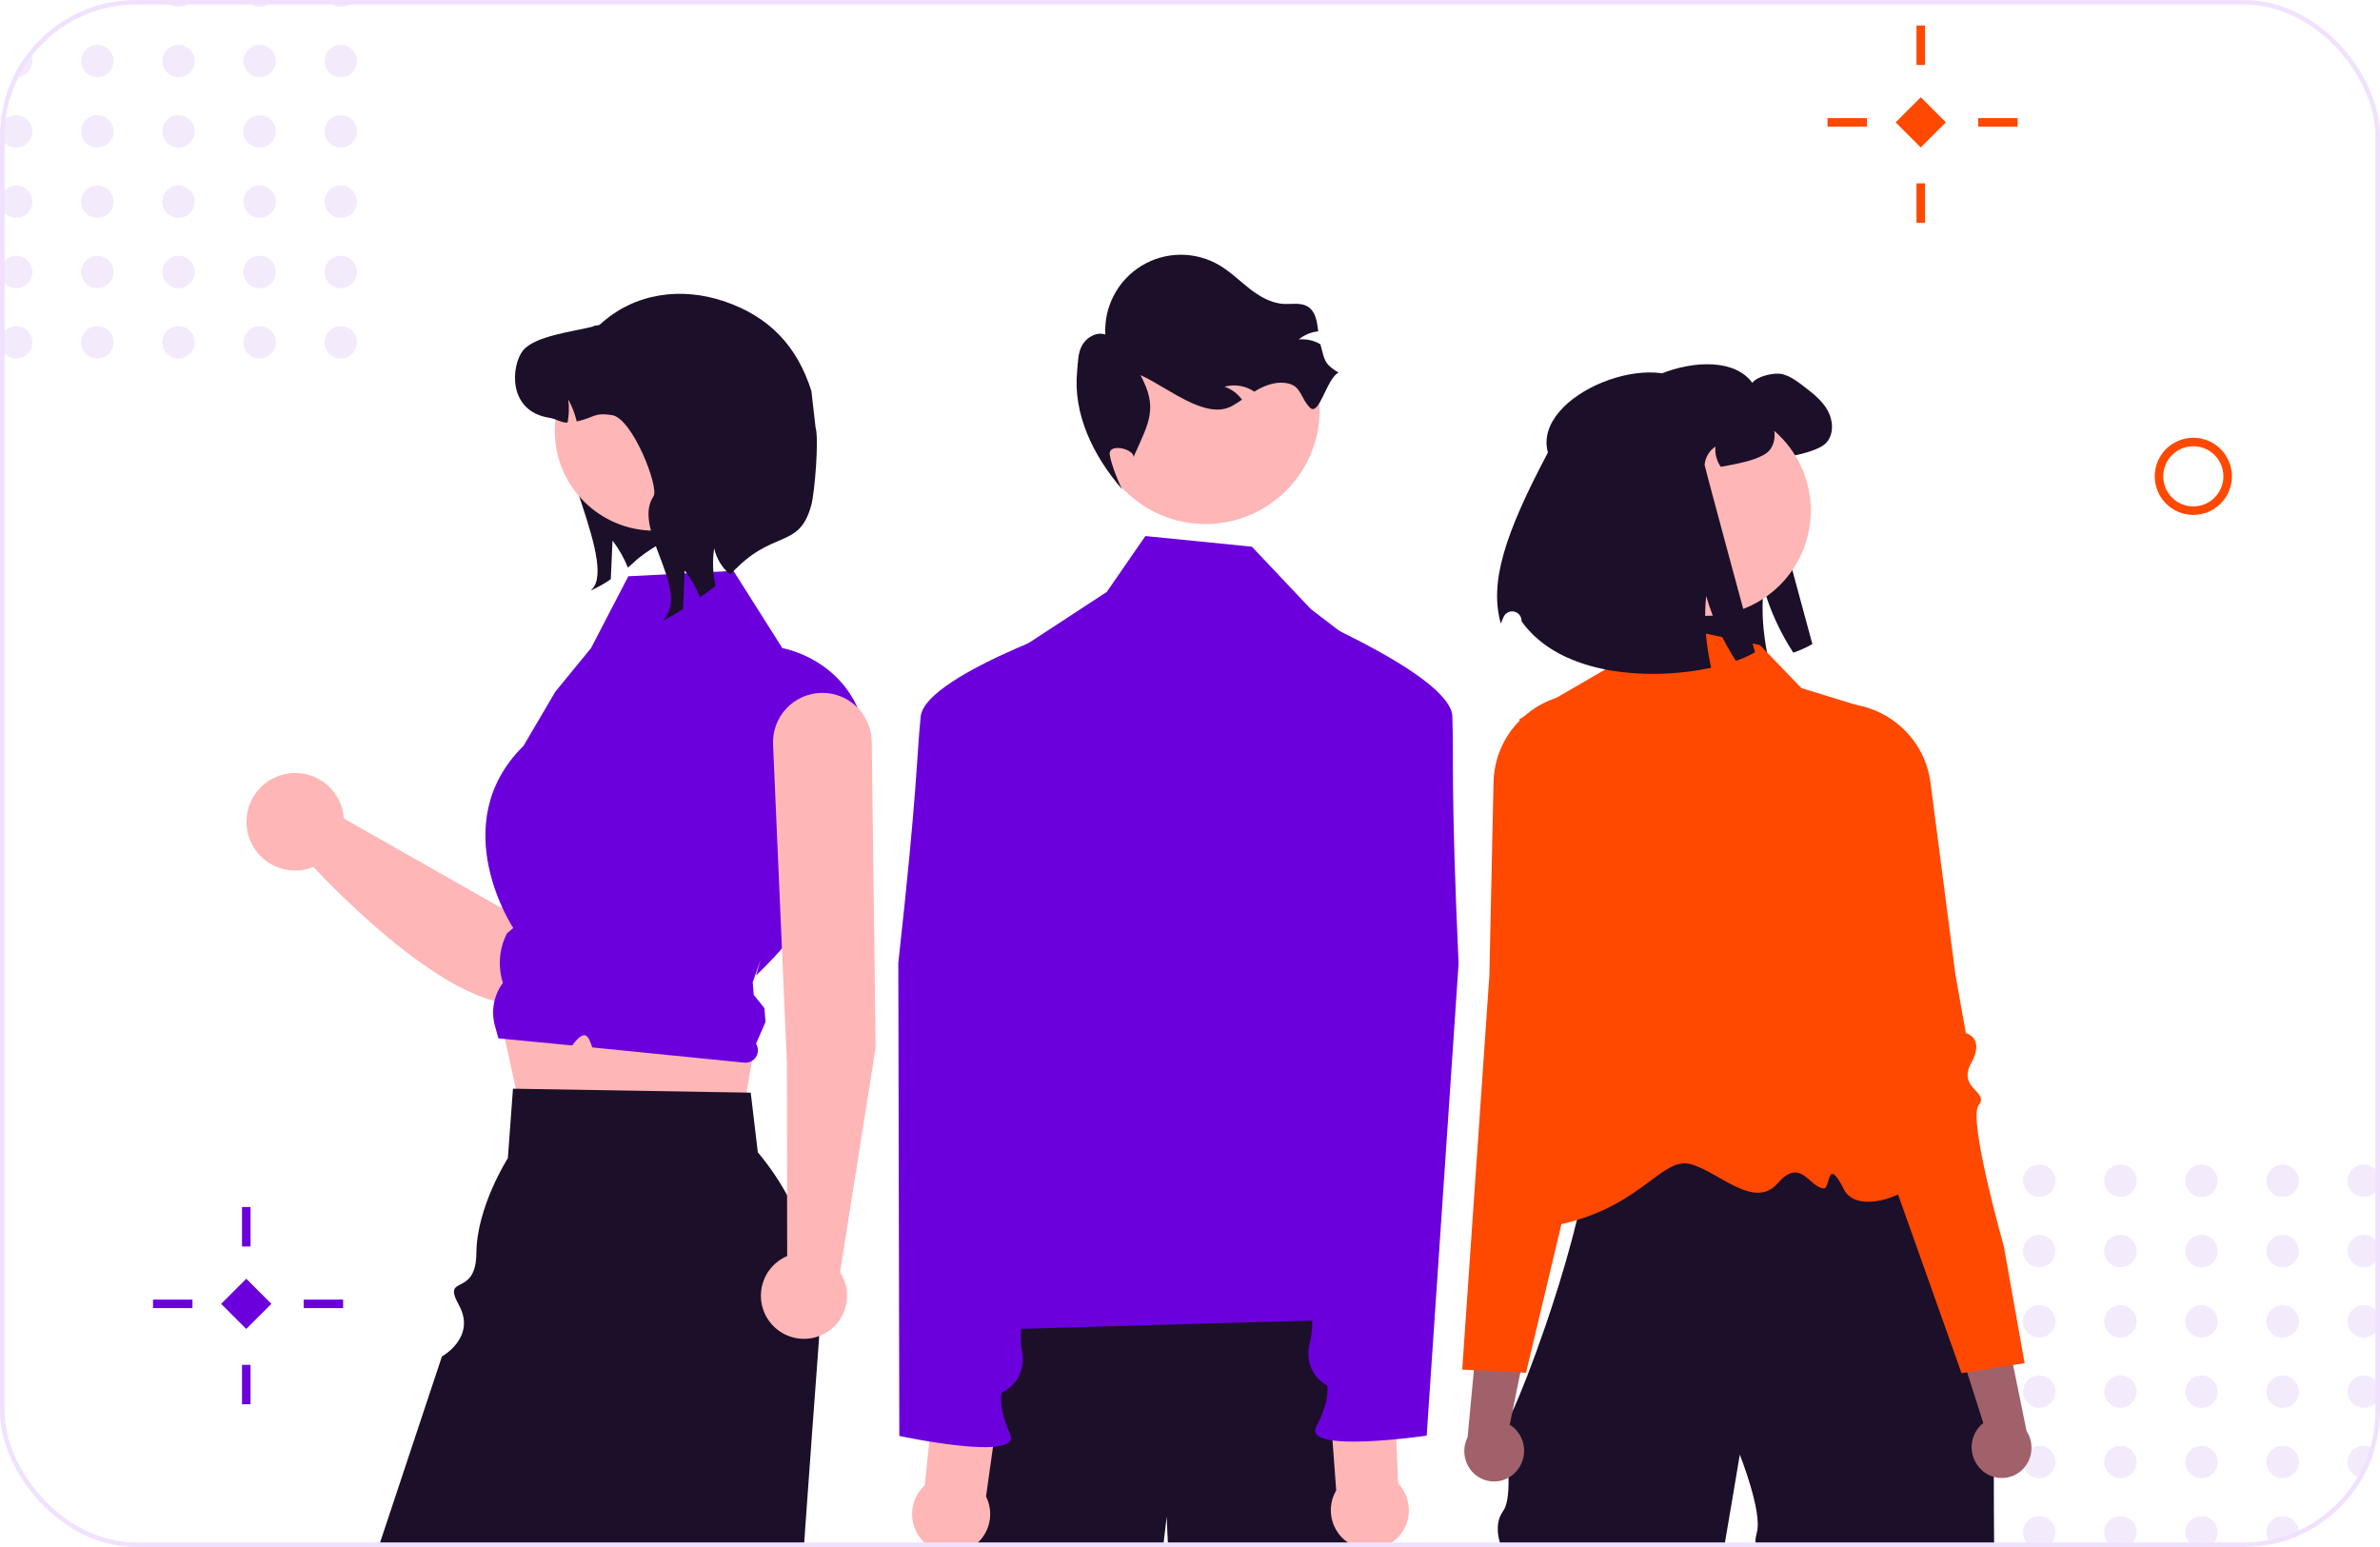 <svg width="280" height="182" viewBox="0 0 280 182" fill="none" xmlns="http://www.w3.org/2000/svg">
<g clip-path="url(#clip0_18_737)">
<path d="M28.973 150.439L26.019 153.393L28.973 156.347L31.927 153.393L28.973 150.439Z" fill="#6B00DD"/>
<path d="M35.725 153.393H40.367" stroke="#6B00DD"/>
<path d="M18 153.393H22.642" stroke="#6B00DD"/>
<path d="M28.973 160.568V165.21" stroke="#6B00DD"/>
<path d="M28.973 142V146.642" stroke="#6B00DD"/>
<path d="M225.973 11.44L223.019 14.394L225.973 17.348L228.928 14.394L225.973 11.44Z" fill="#FF4800"/>
<path d="M232.724 14.394H237.366" stroke="#FF4800"/>
<path d="M215 14.394H219.642" stroke="#FF4800"/>
<path d="M225.973 21.568V26.21" stroke="#FF4800"/>
<path d="M225.973 3V7.642" stroke="#FF4800"/>
<path d="M258.039 60.078C260.269 60.078 262.078 58.269 262.078 56.039C262.078 53.808 260.269 52 258.039 52C255.808 52 254 53.808 254 56.039C254 58.269 255.808 60.078 258.039 60.078Z" stroke="#FF4800"/>
<circle cx="239.909" cy="180.273" r="1.909" fill="#6B00DD" fill-opacity="0.08"/>
<circle cx="239.909" cy="172" r="1.909" fill="#6B00DD" fill-opacity="0.08"/>
<circle cx="239.909" cy="163.727" r="1.909" fill="#6B00DD" fill-opacity="0.08"/>
<circle cx="239.909" cy="155.454" r="1.909" fill="#6B00DD" fill-opacity="0.08"/>
<circle cx="239.909" cy="147.182" r="1.909" fill="#6B00DD" fill-opacity="0.08"/>
<circle cx="239.909" cy="138.909" r="1.909" fill="#6B00DD" fill-opacity="0.08"/>
<circle cx="249.455" cy="180.273" r="1.909" fill="#6B00DD" fill-opacity="0.08"/>
<circle cx="249.455" cy="172" r="1.909" fill="#6B00DD" fill-opacity="0.08"/>
<circle cx="249.455" cy="163.727" r="1.909" fill="#6B00DD" fill-opacity="0.08"/>
<circle cx="249.455" cy="155.454" r="1.909" fill="#6B00DD" fill-opacity="0.08"/>
<circle cx="249.455" cy="147.182" r="1.909" fill="#6B00DD" fill-opacity="0.08"/>
<circle cx="249.455" cy="138.909" r="1.909" fill="#6B00DD" fill-opacity="0.08"/>
<circle cx="259" cy="180.273" r="1.909" fill="#6B00DD" fill-opacity="0.08"/>
<circle cx="259" cy="172" r="1.909" fill="#6B00DD" fill-opacity="0.08"/>
<circle cx="259" cy="163.727" r="1.909" fill="#6B00DD" fill-opacity="0.08"/>
<circle cx="259" cy="155.454" r="1.909" fill="#6B00DD" fill-opacity="0.08"/>
<circle cx="259" cy="147.182" r="1.909" fill="#6B00DD" fill-opacity="0.08"/>
<circle cx="259" cy="138.909" r="1.909" fill="#6B00DD" fill-opacity="0.08"/>
<circle cx="268.546" cy="180.273" r="1.909" fill="#6B00DD" fill-opacity="0.08"/>
<circle cx="268.546" cy="172" r="1.909" fill="#6B00DD" fill-opacity="0.08"/>
<circle cx="268.546" cy="163.727" r="1.909" fill="#6B00DD" fill-opacity="0.08"/>
<circle cx="268.546" cy="155.454" r="1.909" fill="#6B00DD" fill-opacity="0.08"/>
<circle cx="268.546" cy="147.182" r="1.909" fill="#6B00DD" fill-opacity="0.08"/>
<circle cx="268.546" cy="138.909" r="1.909" fill="#6B00DD" fill-opacity="0.08"/>
<circle cx="278.091" cy="180.273" r="1.909" fill="#6B00DD" fill-opacity="0.08"/>
<circle cx="278.091" cy="172" r="1.909" fill="#6B00DD" fill-opacity="0.08"/>
<circle cx="278.091" cy="163.727" r="1.909" fill="#6B00DD" fill-opacity="0.08"/>
<circle cx="278.091" cy="155.454" r="1.909" fill="#6B00DD" fill-opacity="0.08"/>
<circle cx="278.091" cy="147.182" r="1.909" fill="#6B00DD" fill-opacity="0.08"/>
<circle cx="278.091" cy="138.909" r="1.909" fill="#6B00DD" fill-opacity="0.08"/>
<circle cx="1.909" cy="40.273" r="1.909" fill="#6B00DD" fill-opacity="0.08"/>
<circle cx="1.909" cy="32" r="1.909" fill="#6B00DD" fill-opacity="0.08"/>
<circle cx="1.909" cy="23.727" r="1.909" fill="#6B00DD" fill-opacity="0.08"/>
<circle cx="1.909" cy="15.454" r="1.909" fill="#6B00DD" fill-opacity="0.08"/>
<circle cx="1.909" cy="7.182" r="1.909" fill="#6B00DD" fill-opacity="0.08"/>
<circle cx="1.909" cy="-1.091" r="1.909" fill="#6B00DD" fill-opacity="0.08"/>
<circle cx="11.455" cy="40.273" r="1.909" fill="#6B00DD" fill-opacity="0.08"/>
<circle cx="11.455" cy="32" r="1.909" fill="#6B00DD" fill-opacity="0.08"/>
<circle cx="11.455" cy="23.727" r="1.909" fill="#6B00DD" fill-opacity="0.08"/>
<circle cx="11.455" cy="15.454" r="1.909" fill="#6B00DD" fill-opacity="0.08"/>
<circle cx="11.455" cy="7.182" r="1.909" fill="#6B00DD" fill-opacity="0.08"/>
<circle cx="11.455" cy="-1.091" r="1.909" fill="#6B00DD" fill-opacity="0.08"/>
<circle cx="21" cy="40.273" r="1.909" fill="#6B00DD" fill-opacity="0.08"/>
<circle cx="21" cy="32" r="1.909" fill="#6B00DD" fill-opacity="0.08"/>
<circle cx="21" cy="23.727" r="1.909" fill="#6B00DD" fill-opacity="0.08"/>
<circle cx="21" cy="15.454" r="1.909" fill="#6B00DD" fill-opacity="0.08"/>
<circle cx="21" cy="7.182" r="1.909" fill="#6B00DD" fill-opacity="0.08"/>
<circle cx="21" cy="-1.091" r="1.909" fill="#6B00DD" fill-opacity="0.08"/>
<circle cx="30.546" cy="40.273" r="1.909" fill="#6B00DD" fill-opacity="0.08"/>
<circle cx="30.546" cy="32" r="1.909" fill="#6B00DD" fill-opacity="0.08"/>
<circle cx="30.546" cy="23.727" r="1.909" fill="#6B00DD" fill-opacity="0.08"/>
<circle cx="30.546" cy="15.454" r="1.909" fill="#6B00DD" fill-opacity="0.08"/>
<circle cx="30.546" cy="7.182" r="1.909" fill="#6B00DD" fill-opacity="0.08"/>
<circle cx="30.546" cy="-1.091" r="1.909" fill="#6B00DD" fill-opacity="0.08"/>
<circle cx="40.091" cy="40.273" r="1.909" fill="#6B00DD" fill-opacity="0.08"/>
<circle cx="40.091" cy="32" r="1.909" fill="#6B00DD" fill-opacity="0.08"/>
<circle cx="40.091" cy="23.727" r="1.909" fill="#6B00DD" fill-opacity="0.08"/>
<circle cx="40.091" cy="15.454" r="1.909" fill="#6B00DD" fill-opacity="0.08"/>
<circle cx="40.091" cy="7.182" r="1.909" fill="#6B00DD" fill-opacity="0.08"/>
<circle cx="40.091" cy="-1.091" r="1.909" fill="#6B00DD" fill-opacity="0.08"/>
<g clip-path="url(#clip1_18_737)">
<path d="M188.859 52.273C186.975 45.401 202.166 39.508 206.155 45.042C206.71 44.255 208.76 43.777 209.7 44.019C210.641 44.26 211.432 44.863 212.203 45.447C213.265 46.263 214.364 47.108 215.015 48.281C215.671 49.449 215.773 51.042 214.89 52.056C214.191 52.862 212.126 53.383 211.075 53.595C210.342 53.745 209.724 53.866 209.194 53.952C208.712 53.258 208.49 52.415 208.567 51.573C208.209 51.814 207.91 52.131 207.69 52.502C207.47 52.872 207.334 53.287 207.293 53.716C207.279 53.895 213.221 75.775 213.221 75.775C212.507 76.181 211.756 76.519 210.978 76.784C209.439 74.43 208.261 71.859 207.481 69.157C207.302 70.964 207.325 72.785 207.549 74.587C207.668 75.598 207.839 76.602 208.06 77.594C200.999 79.12 190.378 78.618 185.757 72.13C185.756 72.104 185.756 72.077 185.755 72.05C185.751 71.794 185.659 71.547 185.493 71.352C185.328 71.156 185.1 71.025 184.848 70.979C184.596 70.934 184.336 70.977 184.113 71.102C183.89 71.227 183.717 71.426 183.624 71.665C183.512 71.951 183.409 72.199 183.317 72.396C181.971 67.579 183.712 62.004 188.859 52.273Z" fill="#1C0F29"/>
<path d="M176.843 167.481V167.706C176.834 167.631 176.834 167.556 176.843 167.481Z" fill="#1C0F29"/>
<path d="M183.758 128.591C183.937 128.543 184.12 128.507 184.305 128.485C184.093 128.519 183.911 128.555 183.758 128.591Z" fill="#1C0F29"/>
<path d="M183.598 128.632C183.646 128.618 183.7 128.605 183.757 128.591C183.704 128.605 183.652 128.615 183.598 128.632Z" fill="#1C0F29"/>
<path d="M234.687 189.999H208.804C208.435 189.704 208.178 189.291 208.077 188.829C207.976 188.367 208.037 187.885 208.25 187.462C208.957 185.84 207.571 184.357 207.571 184.357C207.101 183.805 206.774 183.146 206.619 182.438C206.465 181.729 206.487 180.994 206.684 180.296C207.37 177.899 204.683 171.134 204.683 171.134C204.683 171.134 203.234 179.87 201.459 189.999H176.843C176.43 189.296 176.213 188.496 176.213 187.681C176.213 186.866 176.43 186.065 176.843 185.362C178.277 182.928 176.843 182.461 176.843 182.461C176.843 182.461 175.408 179.737 176.843 177.76C178.277 175.782 176.843 167.706 176.843 167.706C176.897 168.063 177.305 167.414 177.935 166.053C178.893 163.982 180.356 160.258 181.835 155.934C182.893 152.849 183.959 149.453 184.85 146.134H184.852C185.085 145.262 185.307 144.398 185.516 143.541C185.924 141.862 186.275 140.231 186.541 138.699C187.118 135.399 187.308 132.564 186.865 130.72C186.497 129.186 185.693 128.34 184.305 128.485C185.049 128.361 186.139 128.245 187.481 128.134C187.724 128.115 187.974 128.095 188.234 128.074C198.25 127.316 219.739 126.881 219.739 126.881L226.321 138.677L234.657 153.619C234.657 153.619 234.43 173.663 234.687 189.999Z" fill="#1C0F29"/>
<path d="M207.06 75.898L191.896 72.679L188.885 78.744L178.745 84.619C178.745 84.619 185.281 111.363 185.244 115.124C185.149 124.674 169.881 146.081 181.413 144.434C192.946 142.787 195.289 135.889 198.991 136.98C202.33 137.963 206.407 142.34 209.137 139.21C211.866 136.08 212.827 139.694 214.553 139.819C215.374 139.878 214.88 135.867 216.943 139.944C219.007 144.02 229.95 138.533 226.241 134.821C220.064 128.639 218.809 83.069 218.809 83.069L211.932 80.952L207.06 75.898Z" fill="#FF4800"/>
<path d="M178.459 173.021C179.068 172.293 179.37 171.357 179.3 170.411C179.23 169.464 178.793 168.583 178.084 167.953C177.937 167.828 177.781 167.714 177.616 167.615L180.152 155.162L174.29 151.651L172.66 169.086C172.299 169.802 172.185 170.618 172.337 171.406C172.488 172.194 172.896 172.909 173.496 173.441C173.841 173.74 174.241 173.969 174.674 174.113C175.107 174.257 175.563 174.315 176.019 174.283C176.474 174.251 176.918 174.129 177.326 173.925C177.734 173.721 178.098 173.438 178.397 173.094C178.418 173.069 178.438 173.045 178.459 173.021Z" fill="#A0616A"/>
<path d="M196.659 107.38C196.622 106.979 196.111 106.798 195.404 106.547C194.694 106.328 194.019 106.008 193.4 105.597C191.834 104.465 192.451 103.281 193.303 101.645C193.469 101.327 193.642 100.996 193.804 100.652C194.286 99.633 193.519 95.428 191.519 88.153C190.902 85.913 190.905 84.332 190.479 83.282C190.055 82.233 189.205 81.715 186.889 81.607C184.09 81.466 181.349 82.441 179.267 84.319C179.211 84.368 179.152 84.422 179.096 84.475C178.99 84.574 178.886 84.676 178.785 84.78C176.859 86.718 175.757 89.326 175.71 92.059L175.699 92.524L175.221 114.752L173.878 134.258L172.027 161.128L173.398 161.195L178.869 161.467L179.533 161.5L181.107 154.891L183.001 146.939L183.697 144.017L185.858 134.955L186.865 130.72L187.482 128.134L187.732 127.078L188.956 121.945C188.984 121.837 191.8 110.721 195.045 108.862C196.256 108.17 196.693 107.767 196.659 107.38Z" fill="#FF4800"/>
<path d="M233.074 172.888C232.391 172.231 231.99 171.332 231.958 170.384C231.926 169.435 232.265 168.512 232.903 167.81C233.035 167.669 233.179 167.54 233.332 167.423L229.475 155.314L234.925 151.194L238.417 168.353C238.853 169.026 239.053 169.825 238.988 170.625C238.922 171.424 238.593 172.18 238.053 172.773C237.743 173.107 237.369 173.377 236.955 173.567C236.54 173.757 236.092 173.864 235.636 173.881C235.18 173.898 234.725 173.824 234.297 173.665C233.87 173.506 233.478 173.265 233.143 172.954C233.12 172.932 233.097 172.91 233.074 172.888Z" fill="#A0616A"/>
<path d="M235.741 146.614C235.741 146.614 231.489 131.646 232.786 130.025C234.082 128.405 230.253 128.088 231.903 125.07C233.553 122.052 231.276 121.548 231.276 121.548L230.04 114.609L227.831 97.565L227.764 97.058L227.121 92.1C226.941 90.684 226.478 89.318 225.76 88.085C225.041 86.852 224.081 85.777 222.937 84.923C222.879 84.879 222.819 84.836 222.759 84.793C222.487 84.597 222.209 84.415 221.925 84.248C219.805 82.996 217.314 82.522 214.882 82.909C210.3 83.623 211.726 85.334 210.983 89.915C209.775 97.364 209.462 101.625 210.051 102.588C210.249 102.913 210.457 103.223 210.656 103.521C211.679 105.058 212.419 106.167 210.983 107.462C210.411 107.936 209.774 108.326 209.092 108.62C208.418 108.947 207.929 109.182 207.936 109.584C207.943 109.973 208.42 110.325 209.698 110.883C211.246 111.56 212.908 114.123 214.27 116.742C215.35 118.852 216.314 121.02 217.156 123.237L228.86 156.178L230.769 161.551L231.428 161.446L236.836 160.588L238.192 160.374L235.741 146.614Z" fill="#FF4800"/>
<path d="M200.663 72.452C207.496 72.452 213.035 66.909 213.035 60.071C213.035 53.233 207.496 47.69 200.663 47.69C193.83 47.69 188.291 53.233 188.291 60.071C188.291 66.909 193.83 72.452 200.663 72.452Z" fill="#FFB6B6"/>
<path d="M182.107 53.238C180.223 46.366 195.414 40.474 199.403 46.007C199.958 45.221 202.008 44.743 202.948 44.984C203.889 45.225 204.68 45.829 205.451 46.413C206.513 47.229 207.612 48.073 208.263 49.246C208.919 50.414 209.021 52.007 208.138 53.021C207.439 53.827 205.374 54.348 204.323 54.561C203.59 54.71 202.972 54.831 202.442 54.918C201.96 54.223 201.738 53.38 201.815 52.538C201.458 52.779 201.158 53.096 200.938 53.467C200.718 53.837 200.582 54.252 200.541 54.681C200.527 54.86 206.469 76.74 206.469 76.74C205.755 77.147 205.004 77.484 204.226 77.749C202.687 75.395 201.509 72.825 200.729 70.122C200.55 71.929 200.573 73.751 200.797 75.553C200.916 76.563 201.087 77.567 201.308 78.56C194.247 80.085 183.626 79.583 179.005 73.096C179.004 73.069 179.004 73.042 179.003 73.015C178.999 72.759 178.907 72.512 178.741 72.317C178.576 72.122 178.348 71.99 178.096 71.944C177.844 71.899 177.584 71.942 177.361 72.068C177.138 72.193 176.965 72.392 176.872 72.63C176.76 72.916 176.657 73.164 176.565 73.361C175.219 68.544 176.96 62.969 182.107 53.238Z" fill="#1C0F29"/>
<path d="M73.485 45.042C73.255 45.578 66.166 45.521 65.842 45.998C63.339 49.684 72.362 65.366 69.859 69.056L69.51 69.472C70.327 69.096 71.111 68.653 71.856 68.148C71.922 66.638 71.989 65.122 72.061 63.611C72.811 64.571 73.416 65.636 73.857 66.771C74.44 66.36 74.918 65.598 77.416 64.099C78.427 62.987 79.593 62.027 80.878 61.247L73.485 45.042Z" fill="#1C0F29"/>
<path d="M78.633 75.249C77.85 74.739 76.958 74.423 76.029 74.327C75.101 74.232 74.162 74.359 73.293 74.699C72.423 75.039 71.647 75.581 71.029 76.281C70.411 76.981 69.968 77.819 69.738 78.724L58.966 106.813L40.45 96.293C40.369 95.084 39.907 93.931 39.131 93.001C38.355 92.071 37.304 91.41 36.129 91.115C34.955 90.819 33.717 90.903 32.593 91.355C31.47 91.807 30.518 92.603 29.874 93.63C29.231 94.656 28.929 95.86 29.011 97.07C29.094 98.279 29.557 99.43 30.334 100.36C31.112 101.289 32.163 101.948 33.338 102.243C34.513 102.537 35.75 102.452 36.874 101.999C40.773 106.163 57.678 123.239 64.676 116.567C70.559 110.959 79.048 89.225 81.092 81.719C81.419 80.519 81.357 79.246 80.915 78.083C80.474 76.92 79.674 75.928 78.633 75.249Z" fill="#FFB6B6"/>
<path d="M58.405 117.745L61.805 133.121L86.662 135.371L88.946 121.982L58.405 117.745Z" fill="#FFB6B6"/>
<path d="M96.375 157.174C96.364 157.395 96.35 157.613 96.334 157.833C96.096 161.019 95.823 164.694 95.528 168.72C95.062 175.11 94.543 182.387 94.018 189.999H41.88L51.992 159.584C51.992 159.584 56.074 157.334 53.996 153.555C51.917 149.776 56.007 152.788 56.045 147.391C56.083 141.994 59.748 136.252 59.748 136.252L60.35 128.081L60.693 128.087L87.826 128.54L88.321 128.549L89.154 135.564C94.214 141.589 96.795 149.315 96.375 157.174Z" fill="#1C0F29"/>
<path d="M73.92 67.797L86.292 67.16L92.039 76.247C92.039 76.247 102.852 78.056 102.102 90.807C101.353 103.558 88.947 114.747 88.947 114.747L89.477 112.927L88.556 115.561L88.674 117.04L89.93 118.606L90.06 120.225L88.947 122.788C89.091 123.02 89.168 123.288 89.168 123.562C89.168 123.836 89.092 124.104 88.948 124.336C88.803 124.569 88.597 124.756 88.351 124.877C88.106 124.998 87.831 125.047 87.559 125.02L69.682 123.227C69.275 122.107 68.948 120.766 67.317 122.998L65.632 122.834L58.632 122.156L58.22 120.654C57.986 119.8 57.949 118.904 58.113 118.034C58.277 117.165 58.637 116.344 59.166 115.634C58.558 113.729 58.717 111.661 59.61 109.871L59.643 109.804L60.387 109.184C60.387 109.184 52.253 96.955 61.59 87.745L65.338 81.369L69.531 76.25L73.92 67.797Z" fill="#6B00DD"/>
<path d="M76.999 62.433C83.479 62.433 88.732 57.176 88.732 50.691C88.732 44.207 83.479 38.95 76.999 38.95C70.519 38.95 65.267 44.207 65.267 50.691C65.267 57.176 70.519 62.433 76.999 62.433Z" fill="#FFB6B6"/>
<path d="M85.909 67.606C84.954 66.807 84.289 65.715 84.018 64.499C83.801 65.975 83.857 67.479 84.185 68.935C83.549 69.413 82.933 69.867 82.35 70.278C81.909 69.143 81.304 68.078 80.554 67.118C80.483 68.629 80.416 70.144 80.349 71.655C79.605 72.16 78.82 72.603 78.004 72.979L78.352 72.563C80.855 68.873 74.378 62.08 76.881 58.394C77.583 57.361 74.411 49.201 71.994 48.833C69.844 48.508 69.935 49.129 67.853 49.584C67.636 48.681 67.3 47.811 66.854 46.997C66.973 47.904 66.945 48.824 66.773 49.722C66.032 49.751 65.45 49.279 64.662 49.158C59.631 48.388 60.142 42.943 61.542 41.218C62.947 39.497 67.609 38.98 69.758 38.421C69.954 38.23 70.399 38.349 70.594 38.168C74.714 34.395 80.224 33.77 85.182 35.442C90.47 37.225 93.766 40.677 95.459 45.998L95.944 50.256C96.379 51.626 95.832 57.996 95.459 59.383C94.009 64.777 90.921 62.084 85.909 67.606Z" fill="#1C0F29"/>
<path d="M103.017 123.234L102.556 87.233C102.531 85.708 101.909 84.254 100.823 83.183C99.737 82.113 98.273 81.514 96.749 81.514C95.961 81.514 95.18 81.674 94.456 81.986C93.732 82.298 93.078 82.754 92.536 83.326C91.993 83.899 91.573 84.576 91.3 85.316C91.028 86.057 90.909 86.845 90.95 87.633L92.576 125.014L92.607 147.77C91.649 148.176 90.839 148.868 90.287 149.751C89.736 150.634 89.47 151.666 89.525 152.706C89.579 153.746 89.953 154.744 90.594 155.564C91.235 156.384 92.113 156.986 93.109 157.29C94.104 157.593 95.169 157.583 96.158 157.259C97.147 156.936 98.013 156.316 98.638 155.483C99.262 154.651 99.616 153.646 99.65 152.605C99.684 151.564 99.397 150.538 98.828 149.666L103.017 123.234Z" fill="#FFB6B6"/>
<path d="M163.57 169.809C163.57 169.809 162.856 182.667 162.528 190H137.934C137.428 183.327 137.258 178.424 137.258 178.424L135.912 190H111.053L109.512 168.561L116.959 150.085C116.959 150.085 157.321 147.284 161.064 150.838C164.806 154.389 163.57 169.809 163.57 169.809Z" fill="#1C0F29"/>
<path d="M141.822 61.65C149.242 61.65 155.256 55.631 155.256 48.206C155.256 40.782 149.242 34.763 141.822 34.763C134.403 34.763 128.389 40.782 128.389 48.206C128.389 55.631 134.403 61.65 141.822 61.65Z" fill="#FFB6B6"/>
<path d="M157.481 43.838C156.101 44.468 155.207 49.028 154.123 47.968C153.038 46.908 153.111 45.528 151.648 45.137C150.468 44.82 149.197 45.182 148.12 45.754C147.928 45.855 147.741 45.965 147.559 46.074C147.439 45.994 147.32 45.918 147.192 45.849C146.229 45.333 145.104 45.206 144.05 45.495C144.883 45.774 145.607 46.308 146.12 47.022C145.759 47.263 145.394 47.506 145.021 47.721C141.901 49.522 137.461 45.604 134.177 44.132C136.234 47.995 135.221 49.595 133.435 53.591L133.374 53.818C133.475 52.817 130.379 52.071 130.558 53.48C130.686 54.481 131.551 56.705 132.036 57.589C128.583 53.594 126.224 48.704 126.722 43.661C126.83 42.601 126.797 41.483 127.343 40.564C127.89 39.649 129.03 39.007 130.038 39.356C129.953 37.747 130.304 36.145 131.056 34.721C131.807 33.297 132.93 32.103 134.306 31.266C135.681 30.429 137.257 29.981 138.867 29.97C140.476 29.958 142.059 30.383 143.447 31.199C144.736 31.956 145.812 33.027 146.994 33.95C148.175 34.874 149.538 35.679 151.036 35.755C151.987 35.801 153.021 35.569 153.838 36.062C154.784 36.633 154.946 37.83 155.088 38.982C154.244 39.065 153.444 39.398 152.79 39.939C153.663 39.85 154.542 40.038 155.302 40.478C155.316 40.484 155.33 40.492 155.343 40.501C155.843 42.405 155.792 42.827 157.481 43.838Z" fill="#1C0F29"/>
<path d="M111.112 156.589C122.552 143.189 118.688 126.144 114.148 108.939L115.012 83.521C115.054 82.274 115.396 81.056 116.008 79.969C116.619 78.882 117.484 77.959 118.527 77.276L130.206 69.641L134.752 63.064L147.281 64.318L154.23 71.671L161.921 77.547C163.852 79.022 165.321 81.019 166.155 83.303C166.99 85.586 167.154 88.061 166.63 90.435L159.27 123.744C159.27 123.744 162.348 141.012 160.47 142.919C158.592 144.826 153.752 142.92 157.59 145.06C162.196 147.629 166.384 147.155 164.053 149.488C161.722 151.821 164.672 155.063 164.672 155.063L111.112 156.589Z" fill="#6B00DD"/>
<path d="M116.004 176.065L117.911 162.468L110.301 160.293L108.796 174.741C108.166 175.319 107.71 176.062 107.478 176.885C107.247 177.708 107.25 178.579 107.486 179.401C107.722 180.223 108.183 180.962 108.816 181.536C109.45 182.11 110.23 182.496 111.071 182.65C111.911 182.805 112.778 182.721 113.574 182.41C114.369 182.098 115.062 181.571 115.575 180.886C116.087 180.202 116.399 179.389 116.475 178.537C116.551 177.685 116.387 176.829 116.004 176.065Z" fill="#FFB6B6"/>
<path d="M130.492 72.092C130.492 72.092 108.831 79.147 108.314 84.31C107.797 89.472 107.969 92.632 105.683 113.289L105.803 168.933C105.803 168.933 120.326 172.045 118.836 168.718C117.347 165.391 117.867 163.826 117.867 163.826C117.867 163.826 120.98 162.596 120.201 158.69C119.421 154.784 123.33 135.426 123.33 135.426L125.797 100.708L130.492 72.092Z" fill="#6B00DD"/>
<path d="M157.2 175.345L156.186 161.652L163.921 159.98L164.48 174.496C165.07 175.113 165.477 175.884 165.654 176.72C165.831 177.557 165.772 178.426 165.482 179.231C165.193 180.035 164.685 180.743 164.015 181.274C163.346 181.806 162.541 182.14 161.693 182.239C160.844 182.338 159.984 182.198 159.211 181.835C158.437 181.472 157.78 180.9 157.313 180.184C156.847 179.468 156.589 178.635 156.569 177.78C156.549 176.926 156.768 176.082 157.2 175.345Z" fill="#FFB6B6"/>
<path d="M149.534 70.647C149.534 70.647 170.688 79.104 170.866 84.289C171.045 89.474 170.667 92.616 171.599 113.378L167.845 168.896C167.845 168.896 153.15 171.051 154.853 167.829C156.557 164.606 156.141 163.01 156.141 163.01C156.141 163.01 153.114 161.58 154.147 157.733C155.18 153.886 152.544 134.313 152.544 134.313L152.35 99.508L149.534 70.647Z" fill="#6B00DD"/>
</g>
</g>
<rect x="0.27" y="0.27" width="279.46" height="181.46" rx="15.73" stroke="#F0E2FF" stroke-width="0.54"/>
<defs>
<clipPath id="clip0_18_737">
<rect width="280" height="182" rx="16" fill="white"/>
</clipPath>
<clipPath id="clip1_18_737">
<rect width="210" height="160" fill="white" transform="translate(29 30)"/>
</clipPath>
</defs>
</svg>
